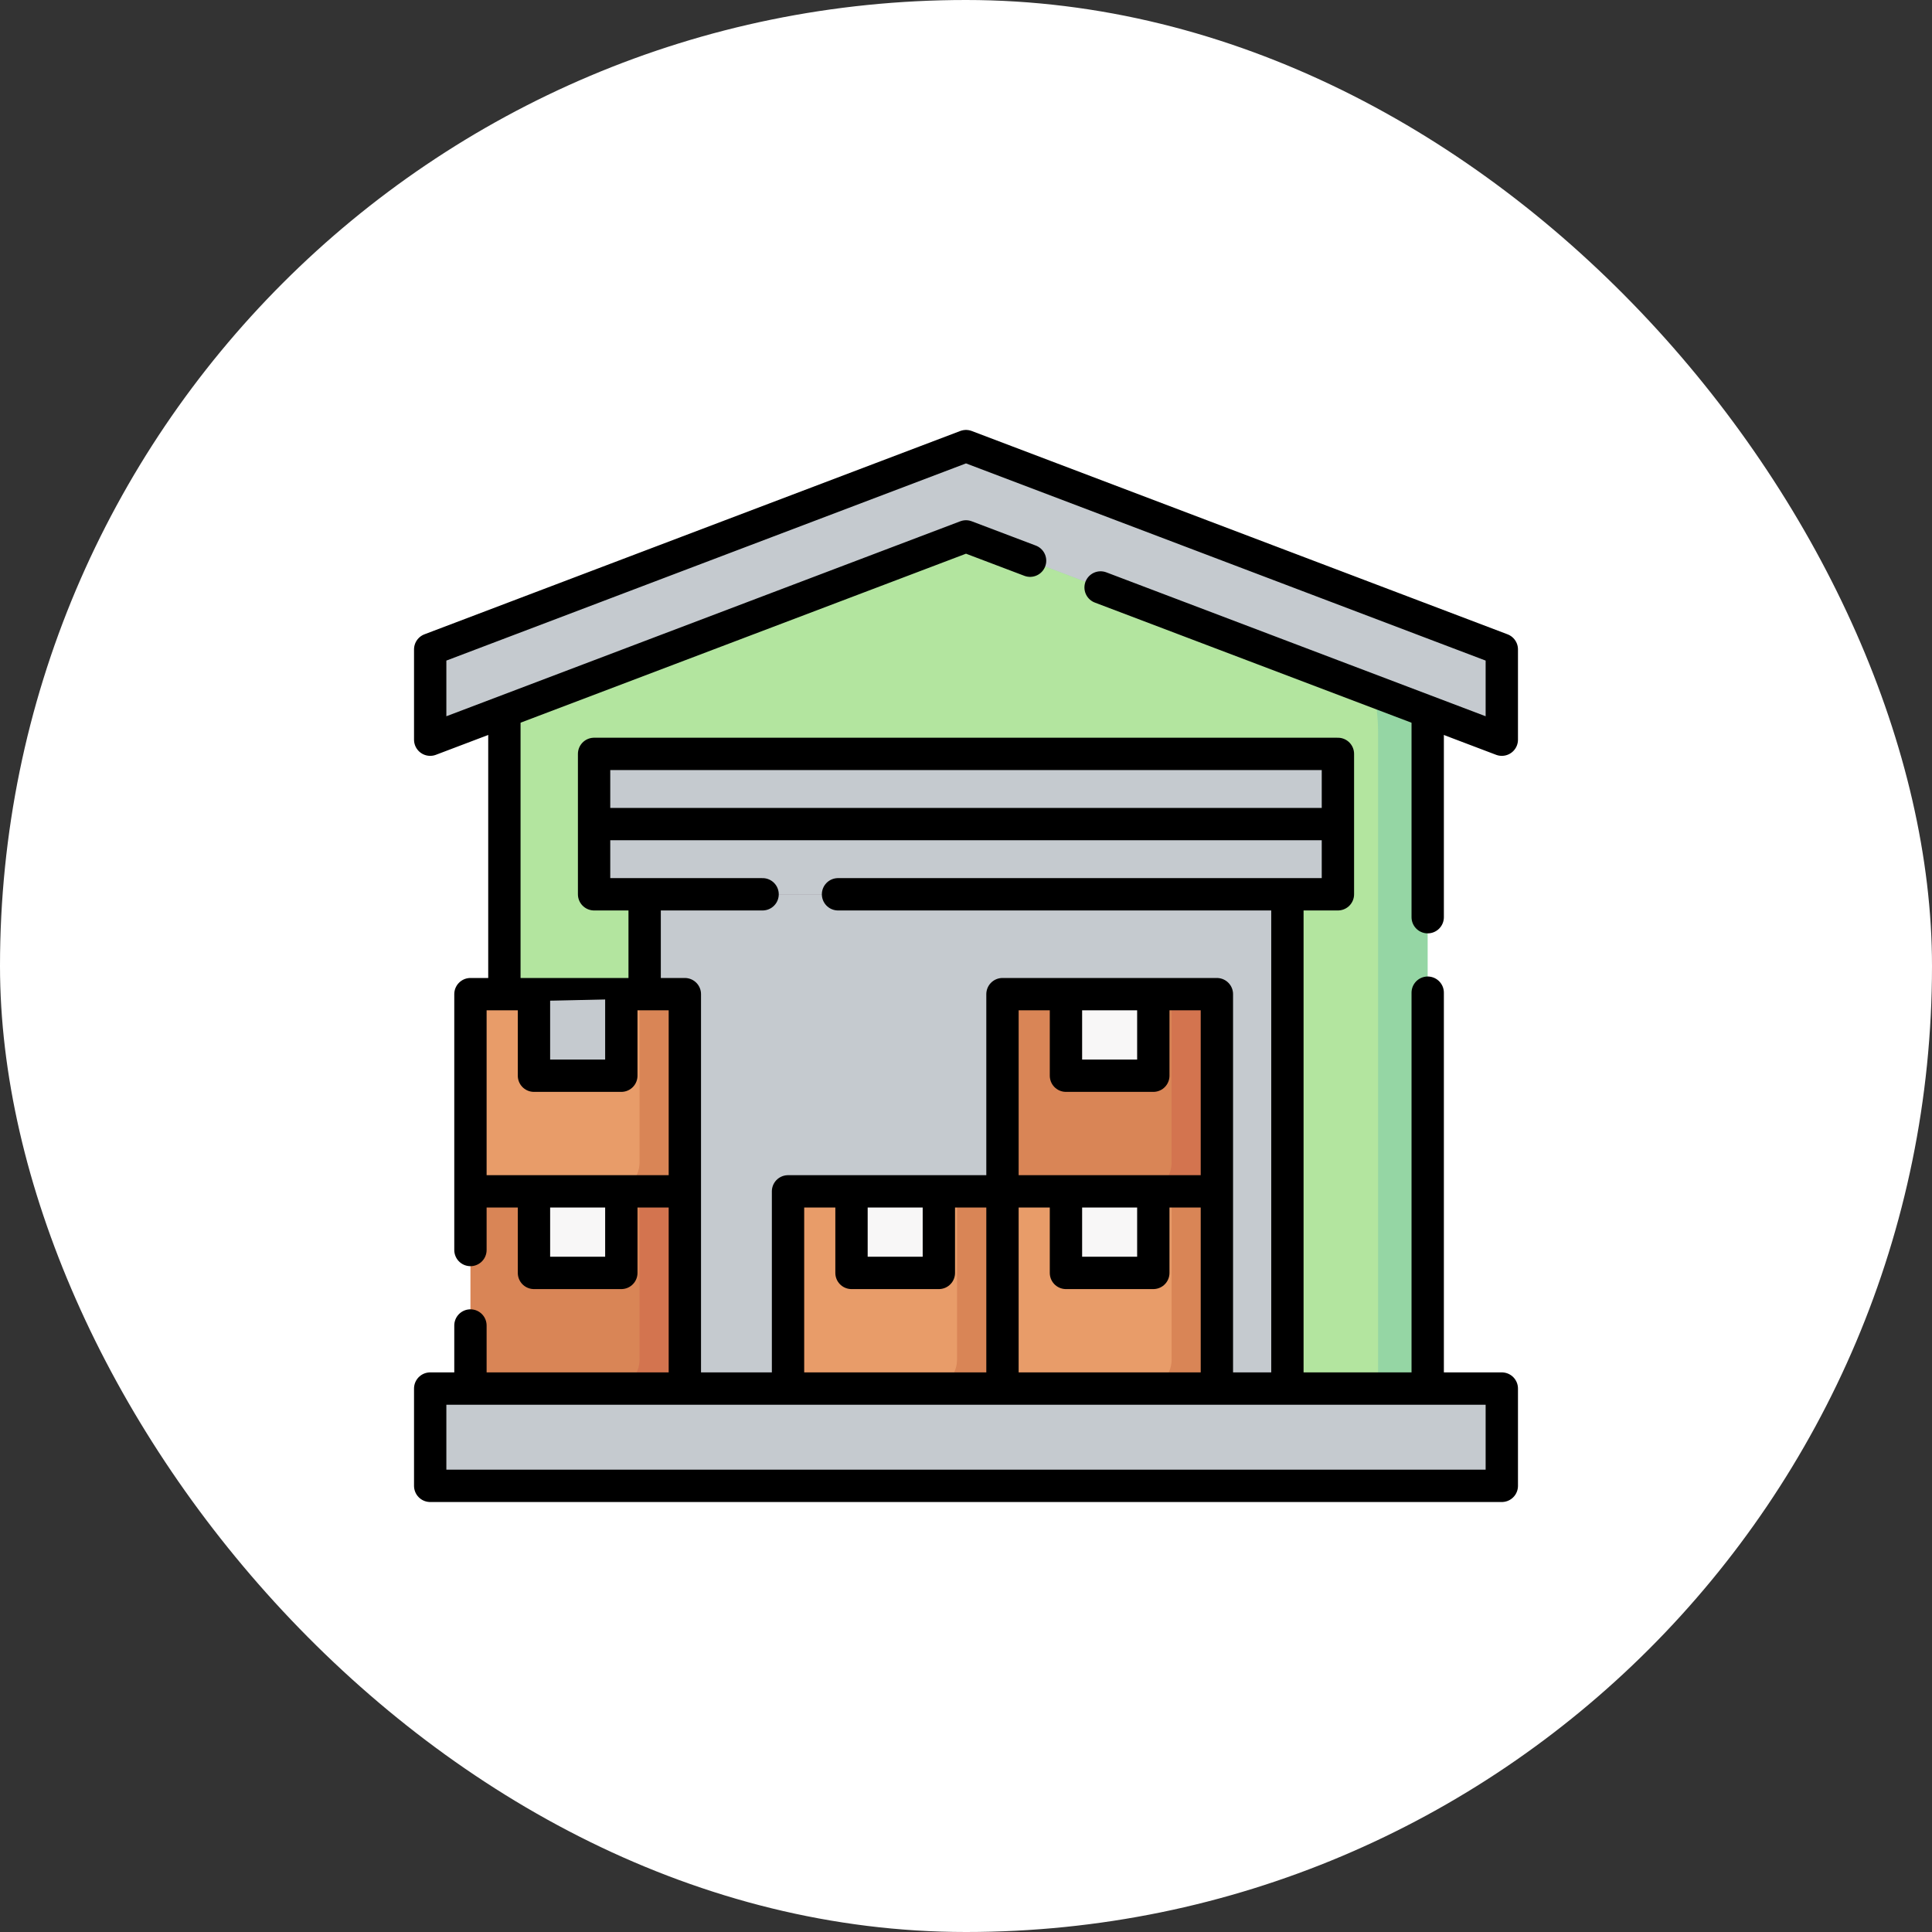 <svg width="42" height="42" viewBox="0 0 42 42" fill="none" xmlns="http://www.w3.org/2000/svg">
<rect x="0" y="0" width="42" height="42" fill="#333333" stroke="none"/>
<rect width="42" height="42" rx="21" fill="white"/>
<g clip-path="url(#clip0_4512_2293)">
<path d="M20.953 11.248L10.965 14.529V30.655H30.614V14.391L20.953 11.248Z" fill="#B3E59F"/>
<path d="M13.906 19.062H27.989V30.655H13.906V19.062Z" fill="#C5CACF"/>
<path d="M26.266 25.78L25.016 25.899L23.291 26.131L21.793 25.899V21.753C21.793 21.715 21.808 21.68 21.834 21.653C21.86 21.627 21.896 21.612 21.934 21.612H23.174L24.096 21.889L25.073 21.612H25.47L26.233 21.856L26.266 25.78Z" fill="#D98556"/>
<path d="M26.454 21.753V25.899L25.849 26.237L24.844 25.899C25.19 25.899 25.47 25.619 25.47 25.273V21.612H26.313C26.351 21.612 26.386 21.627 26.413 21.653C26.439 21.68 26.454 21.715 26.454 21.753Z" fill="#D3744F"/>
<path d="M24.93 23.385H23.312C23.275 23.385 23.239 23.37 23.213 23.344C23.187 23.317 23.172 23.282 23.172 23.244V21.612H25.071V23.244C25.071 23.282 25.056 23.317 25.03 23.344C25.004 23.37 24.968 23.385 24.93 23.385Z" fill="#F8F7F7"/>
<path d="M14.7 25.781L13.449 25.899L11.608 26.237L10.227 25.899V21.753C10.227 21.715 10.241 21.68 10.268 21.653C10.294 21.627 10.33 21.612 10.367 21.612H11.608L12.529 21.889L13.507 21.612H13.904L14.667 21.856L14.7 25.781Z" fill="#E89C69"/>
<path d="M14.887 21.753V25.899L14.324 26.237L13.277 25.899C13.623 25.899 13.903 25.619 13.903 25.273V21.612H14.747C14.765 21.612 14.784 21.616 14.801 21.623C14.818 21.63 14.833 21.64 14.846 21.653C14.859 21.666 14.87 21.682 14.877 21.699C14.884 21.716 14.887 21.734 14.887 21.753Z" fill="#D98556"/>
<path d="M13.368 23.385H11.75C11.713 23.385 11.677 23.37 11.651 23.344C11.624 23.317 11.609 23.282 11.609 23.244V21.612H13.509V23.244C13.509 23.282 13.494 23.317 13.467 23.344C13.441 23.37 13.405 23.385 13.368 23.385Z" fill="#F8F7F7"/>
<path d="M21.602 30.068L20.352 30.186L18.788 30.49L17.129 30.186V26.04C17.129 26.003 17.144 25.967 17.17 25.94C17.197 25.914 17.232 25.899 17.27 25.899H18.51L19.432 26.177L20.409 25.899H20.806L21.569 26.143L21.602 30.068Z" fill="#E89C69"/>
<path d="M21.79 25.899L22.282 28.194L21.79 30.186L21.135 30.49L20.18 30.186C20.526 30.186 20.805 29.906 20.805 29.56V25.899H21.79Z" fill="#D98556"/>
<path d="M20.27 27.672H18.652C18.615 27.672 18.579 27.657 18.553 27.631C18.526 27.605 18.512 27.569 18.512 27.532V25.899H20.411V27.532C20.411 27.569 20.396 27.605 20.37 27.631C20.343 27.657 20.308 27.672 20.27 27.672Z" fill="#F8F7F7"/>
<path d="M26.266 30.068L25.016 30.186L23.52 30.655L21.793 30.186V25.899H23.174L24.096 26.177L25.073 25.899H25.47L26.233 26.143L26.266 30.068Z" fill="#E89C69"/>
<path d="M26.454 25.899V30.186L25.649 30.49L24.844 30.186C25.19 30.186 25.47 29.906 25.47 29.56V25.899H26.454Z" fill="#D98556"/>
<path d="M24.93 27.672H23.312C23.275 27.672 23.239 27.657 23.213 27.631C23.187 27.605 23.172 27.569 23.172 27.532V25.899H25.071V27.532C25.071 27.569 25.056 27.605 25.03 27.631C25.004 27.657 24.968 27.672 24.93 27.672Z" fill="#F8F7F7"/>
<path d="M14.7 30.068L13.449 30.186L11.466 30.49L10.227 30.186V25.899H11.608L12.529 26.177L13.507 25.899H13.904L14.667 26.143L14.7 30.068Z" fill="#D98556"/>
<path d="M14.887 25.899V30.186L14.183 30.49L13.277 30.186C13.623 30.186 13.903 29.906 13.903 29.56V25.899H14.887Z" fill="#D3744F"/>
<path d="M13.368 27.672H11.75C11.713 27.672 11.677 27.657 11.651 27.631C11.624 27.605 11.609 27.569 11.609 27.532V25.899H13.509V27.532C13.509 27.569 13.494 27.605 13.467 27.631C13.441 27.657 13.405 27.672 13.368 27.672Z" fill="#F8F7F7"/>
<path d="M31.036 15.468V30.655H29.958V15.909C29.958 15.607 29.923 15.309 29.855 15.02L30.542 14.837L31.036 15.468Z" fill="#95D6A4"/>
<path d="M28.751 16.554L27.277 16.389H13.055C13.017 16.389 12.982 16.404 12.955 16.43C12.929 16.457 12.914 16.492 12.914 16.53V17.564L13.175 17.915L12.914 18.267V19.301C12.914 19.338 12.929 19.374 12.955 19.4C12.982 19.427 13.017 19.441 13.055 19.441H27.986L28.627 19.302C28.664 19.302 28.7 19.287 28.727 19.26C28.753 19.234 28.768 19.198 28.768 19.161L28.892 16.694C28.892 16.676 28.888 16.657 28.881 16.64C28.874 16.623 28.864 16.608 28.851 16.595C28.838 16.582 28.822 16.571 28.805 16.564C28.788 16.557 28.77 16.554 28.751 16.554Z" fill="#796E79"/>
<path d="M29.083 16.53V17.564L28.837 17.916L29.083 18.267V19.301C29.083 19.379 29.02 19.441 28.943 19.441H27.985V17.319C27.985 16.806 27.568 16.389 27.055 16.389H28.943C29.02 16.389 29.083 16.452 29.083 16.53Z" fill="#665E67"/>
<path d="M32.31 14.256L27.814 12.284L21.067 9.724C21.024 9.707 20.976 9.707 20.933 9.724L9.473 14.072C9.437 14.085 9.406 14.109 9.385 14.14C9.363 14.172 9.352 14.209 9.352 14.247V15.808C9.352 15.94 9.483 16.03 9.606 15.984L20.95 11.68C20.982 11.667 21.018 11.667 21.05 11.68L29.855 15.02L32.078 15.631C32.2 15.678 32.332 15.587 32.332 15.456L32.431 14.431C32.431 14.393 32.419 14.356 32.398 14.325C32.376 14.293 32.345 14.269 32.31 14.256Z" fill="#95D6A4"/>
<path d="M32.646 14.247V15.808C32.646 15.939 32.515 16.03 32.392 15.983L31.034 15.468L29.854 15.02C29.772 14.671 29.643 14.334 29.471 14.02C29.195 13.519 28.813 13.084 28.352 12.747L27.617 12.209L32.526 14.072C32.598 14.099 32.646 14.169 32.646 14.247Z" fill="#81C99E"/>
<path d="M32.325 32.202L28.937 32.301H9.539C9.489 32.301 9.442 32.281 9.406 32.246C9.371 32.211 9.352 32.163 9.352 32.114V30.374C9.352 30.324 9.371 30.276 9.406 30.241C9.442 30.206 9.489 30.186 9.539 30.186H29.958L32.353 30.334C32.403 30.334 32.451 30.353 32.486 30.388C32.521 30.424 32.541 30.471 32.541 30.521L32.512 32.014C32.512 32.064 32.493 32.112 32.457 32.147C32.422 32.182 32.374 32.202 32.325 32.202Z" fill="#796E79"/>
<path d="M32.647 30.373V32.113C32.647 32.216 32.563 32.3 32.459 32.3H28.656C29.374 32.3 29.956 31.719 29.956 31V30.186H32.459C32.563 30.186 32.647 30.27 32.647 30.373Z" fill="#C5CACF"/>
<path d="M10.965 21.524V15.558M31.037 30.091V21.58M31.037 19.939V15.635M14.014 21.524V19.522M27.987 19.553V30.046M21.793 25.864V21.612H26.454V25.899M26.454 25.899H21.793V30.046M26.454 25.899V30.09M17.131 30.09V25.899H21.645" stroke="black" stroke-width="0.703" stroke-miterlimit="10" stroke-linecap="round" stroke-linejoin="round"/>
<path d="M25.072 21.72V23.385H23.173V21.72M25.072 25.982V27.672H23.173V25.982M20.41 26.034V27.672H18.511V26.065M10.337 25.899H14.78M13.507 26.034V27.672H11.608V26.034M10.227 30.122V28.815" stroke="black" stroke-width="0.703" stroke-miterlimit="10" stroke-linecap="round" stroke-linejoin="round"/>
<path d="M10.227 27.174V21.612H14.888V30.09" stroke="black" stroke-width="0.703" stroke-miterlimit="10" stroke-linecap="round" stroke-linejoin="round"/>
<path d="M13.507 21.72V23.385H11.608V21.761M9.352 30.186H32.648V32.301H9.352V30.186ZM18.218 19.441H29.085V16.389H12.915V19.441H16.578M23.926 12.771L32.648 16.08V14.118L21 9.698L9.352 14.118V16.08L21 11.661L22.393 12.189M12.997 17.915H29.003H12.997Z" fill="#C5CACF"/>
<path d="M13.507 21.72V23.385H11.608V21.761M18.218 19.441H29.085V16.389H12.915V19.441H16.578M23.926 12.771L32.648 16.08V14.118L21 9.698L9.352 14.118V16.08L21 11.661L22.393 12.189M12.997 17.915H29.003M9.352 30.186H32.648V32.301H9.352V30.186Z" stroke="black" stroke-width="0.703" stroke-miterlimit="10" stroke-linecap="round" stroke-linejoin="round"/>
</g>
<defs>
<clipPath id="clip0_4512_2293">
<rect width="24" height="24" fill="white" transform="translate(9 9)"/>
</clipPath>
</defs>
</svg>

